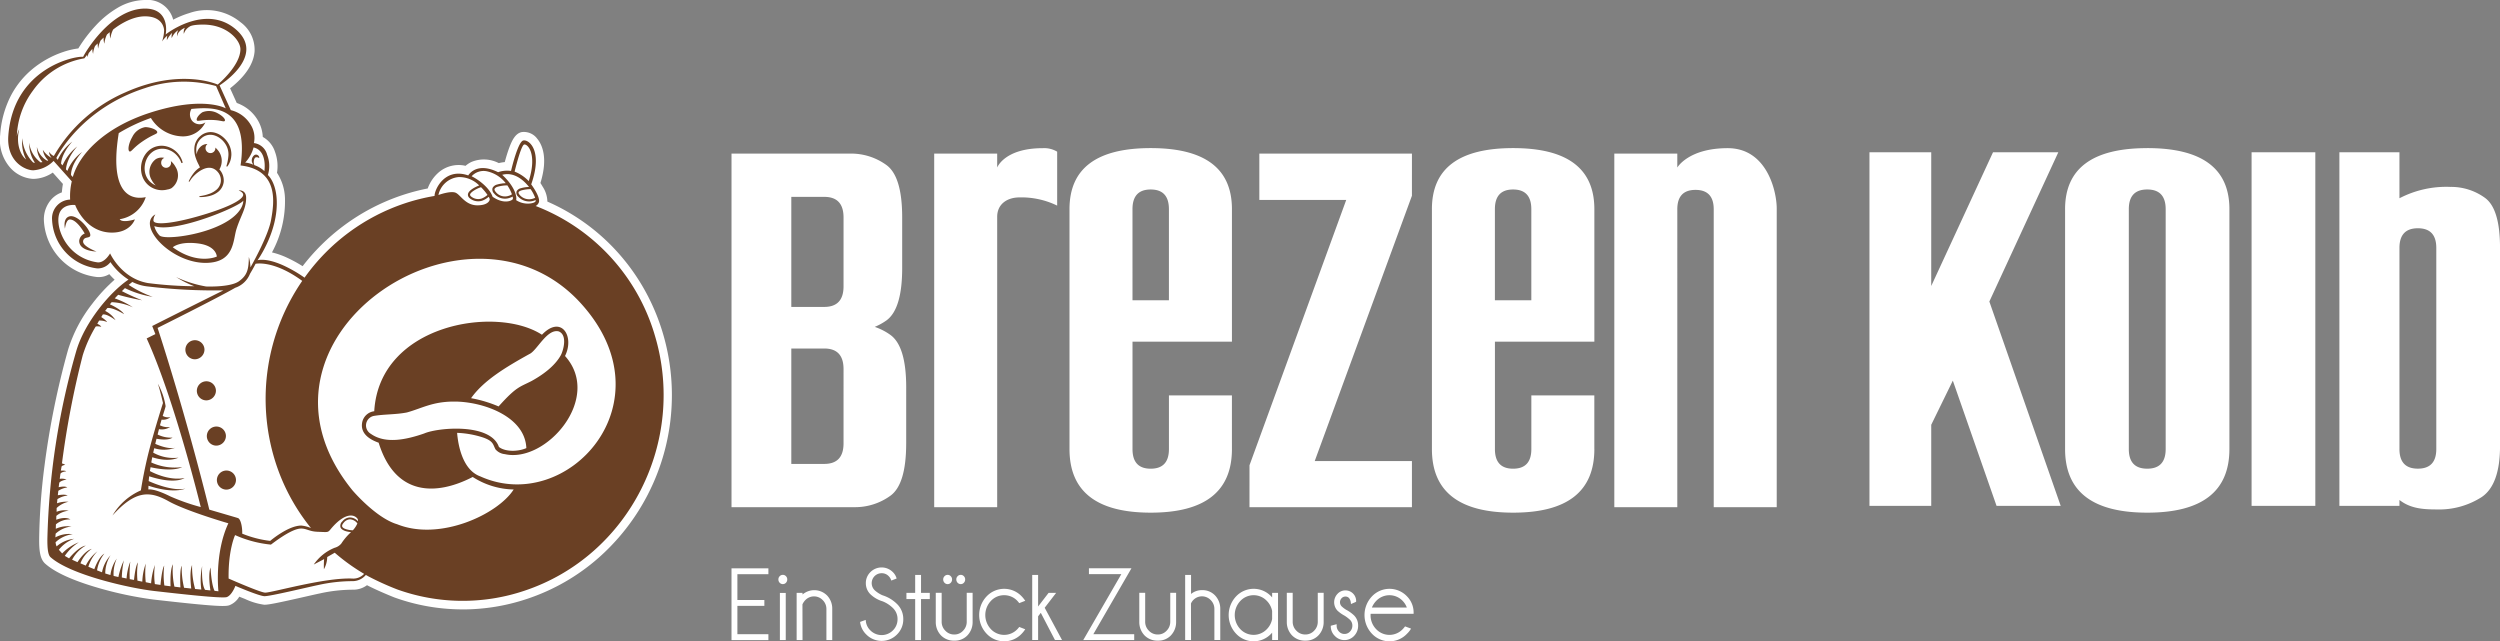 <svg xmlns="http://www.w3.org/2000/svg" width="512" height="131.341" viewBox="0 0 512 131.341"><rect x="0" y="0" width="512" height="131.341" fill="#808080" stroke="none"/><g id="logo" transform="translate(-590.024 -1244.95)"><path id="Pfad_8" data-name="Pfad 8" d="M1044.549,303.154q0,4.211-3.947,4.21h-6.75V283.729h6.75q3.946,0,3.947,4.21Zm0-32.153q0,4.209-3.947,4.21h-6.75V252.674h6.75q3.946,0,3.947,4.21Zm12.833,32.153V291.68q0-8.42-3.254-10.748a12.245,12.245,0,0,0-3.188-1.631,12.441,12.441,0,0,0,2.364-1.3q3.256-2.329,3.255-10.748V256.882q0-8.42-3.255-10.748a12.333,12.333,0,0,0-7.361-2.324h-13.738l-10.6,0v72.414h25.158a12.324,12.324,0,0,0,7.361-2.326q3.256-2.326,3.254-10.746m23.191-50.369a16.7,16.7,0,0,1,7.73,1.68V243.419a5.175,5.175,0,0,0-2.941-.719c-7.858,0-9.343,3.966-9.343,3.966v-2.852h-12.9v72.414h12.9V256.761c0-2.651,2.1-3.976,4.552-3.976m23.159,21.063V255.185q0-4.022,3.728-4.022t3.733,4.022v18.662Zm20.364,30.476V293.338h-12.9v10.986q0,4.02-3.733,4.021t-3.728-4.021v-22h20.364V255.185q0-12.5-16.636-12.5t-16.631,12.5v49.139q0,13.018,16.631,13.023t16.636-13.023m3.594,11.9h33.269v-9.439h-19.91l19.91-54.342V243.81h-31.251V253.3H1147.5l-19.811,54.344Zm50.26-42.378V255.185q0-4.022,3.726-4.022c2.484,0,3.733,1.341,3.733,4.022v18.662Zm20.364,30.476V293.338h-12.9v10.986q0,4.02-3.732,4.021t-3.726-4.021v-22h20.364V255.185q0-12.5-16.637-12.5t-16.631,12.5v49.139q0,13.018,16.631,13.023t16.637-13.023m24.449,11.9h12.9V255.05c0-3.464-1.97-12.351-10.031-12.351s-10.331,3.966-10.331,3.966v-2.853h-12.9v72.414h12.9V255.221q0-3.976,3.728-3.976t3.731,3.976v61.005Zm123.205-72.681h-13.054v72.413h13.054Zm-78.661,0h-12.652v72.413h12.652V299.351l4.421-9.045,8.955,25.65h13.138l-14.612-41.846,14.123-30.569h-13.374l-12.652,27.387V243.541Zm48.013,60.775q0,4.022-3.777,4.022t-3.772-4.022V255.185q0-4.022,3.772-4.024t3.777,4.024Zm-3.777-61.628q-16.826,0-16.824,12.5v49.133q0,13.022,16.824,13.025t16.829-13.025V255.185q0-12.5-16.829-12.5m59.2,61.628q0,4.02-3.774,4.022t-3.772-4.022V263.127q0-4.022,3.772-4.024t3.774,4.024Zm13.052-.654V263.129q0-8.049-3.11-10.272a11.79,11.79,0,0,0-7.037-2.224,20.748,20.748,0,0,0-10.452,2.327v-9.415h-12.3v72.411h12.3v-1.21c2.208,1.732,4.742,1.942,7.6,1.942a16.1,16.1,0,0,0,9.252-2.542q3.751-2.543,3.748-10.483" transform="translate(-281.768 1032.595)" fill="#fff"></path><path id="Pfad_9" data-name="Pfad 9" d="M1161.3,811.9v-.207a4.7,4.7,0,0,0-1.325-3.331,4.943,4.943,0,0,0-7.23,0,5.558,5.558,0,0,0,0,7.6,4.922,4.922,0,0,0,7.229,0,4.7,4.7,0,0,0,.67-.808l.126-.218-1.221-.454-.087.112c-.12.152-.241.294-.373.433a3.738,3.738,0,0,1-5.469.011,4.023,4.023,0,0,1-1.132-2.866c0-.094,0-.186.011-.273h8.8Zm-1.39-1.279h-7.155a4.278,4.278,0,0,1,.858-1.327,3.731,3.731,0,0,1,5.474,0,3.848,3.848,0,0,1,.824,1.327m-13.362-.259a1.194,1.194,0,0,1,0-1.645,1.035,1.035,0,0,1,.782-.341.955.955,0,0,1,.738.3,1.727,1.727,0,0,1,.371.959l.034.267.937-.4.123-.094v-.14a2.189,2.189,0,0,0-2.2-2.155,2.169,2.169,0,0,0-1.629.716,2.508,2.508,0,0,0,0,3.429,6.655,6.655,0,0,0,1.45,1.028,7.486,7.486,0,0,1,1.121.858,1.613,1.613,0,0,1,.479,1.183,1.68,1.68,0,0,1-.479,1.207,1.5,1.5,0,0,1-1.137.5,1.485,1.485,0,0,1-1.129-.5,1.691,1.691,0,0,1-.474-1.23v-.268l-1.2.318v.163a2.726,2.726,0,0,0,.816,1.908,2.706,2.706,0,0,0,3.967,0,2.945,2.945,0,0,0,.818-2.1,2.9,2.9,0,0,0-.818-2.076,7.39,7.39,0,0,0-1.663-1.187,5.38,5.38,0,0,1-.91-.7m-4.73,5.955a3.926,3.926,0,0,0,1.062-2.732v-5.977h-1.206v5.9a2.568,2.568,0,0,1-.746,1.859,2.4,2.4,0,0,1-1.783.775,2.455,2.455,0,0,1-1.855-.781,2.537,2.537,0,0,1-.752-1.853v-5.9h-1.206v5.981a3.927,3.927,0,0,0,1.06,2.728,3.645,3.645,0,0,0,2.763,1.085,3.514,3.514,0,0,0,2.66-1.085m-9.487.957h1.206v-9.657h-1.206v.934c-.054-.064-.11-.127-.169-.192a4.944,4.944,0,0,0-7.232,0,5.56,5.56,0,0,0,0,7.6,4.923,4.923,0,0,0,7.235-.008c.057-.06.112-.124.166-.186v1.507Zm0-4.315a3.984,3.984,0,0,1-1.057,2.065,3.738,3.738,0,0,1-5.469.011,4.209,4.209,0,0,1,0-5.744,3.726,3.726,0,0,1,5.469,0,3.982,3.982,0,0,1,1.054,2.036l0,1.631Zm-11.829,4.315h1.206v-6.4a3.931,3.931,0,0,0-1.065-2.725,3.537,3.537,0,0,0-2.668-1.091,3.488,3.488,0,0,0-2.252.784v-3.9h-1.206V817.27h1.206l-.017-7.471a2.466,2.466,0,0,1,4.047-.7,2.543,2.543,0,0,1,.75,1.864v6.308Zm-8.895-.957a3.929,3.929,0,0,0,1.059-2.732v-5.977h-1.2v5.9a2.569,2.569,0,0,1-.749,1.859,2.362,2.362,0,0,1-1.78.775,2.433,2.433,0,0,1-1.855-.781,2.537,2.537,0,0,1-.752-1.853v-5.9h-1.206v5.981a3.928,3.928,0,0,0,1.062,2.728,3.647,3.647,0,0,0,2.763,1.085,3.521,3.521,0,0,0,2.662-1.085m-17.963.966h10.435v-1.206h-8.37l7.809-13.5h-8.712v1.2h6.64l-7.8,13.5Zm-4.346-.009-3.554-6.607,2.343-3.05h-1.542l-2.148,2.792v-6.462h-1.207v13.327h1.207v-4.852l.551-.719,2.9,5.572Zm-14.583-2.244a4.208,4.208,0,0,1,0-5.744,3.64,3.64,0,0,1,2.72-1.189,3.687,3.687,0,0,1,2.732,1.178c.1.11.187.219.275.33l.089.117,1.232-.479-.156-.222a5.843,5.843,0,0,0-.546-.661,4.943,4.943,0,0,0-7.23,0,5.558,5.558,0,0,0,0,7.6,4.922,4.922,0,0,0,7.23,0,5.593,5.593,0,0,0,.546-.664l.156-.222-1.232-.476-.089.117c-.086.107-.173.21-.268.313a3.72,3.72,0,0,1-5.458.006m-4.791,1.286a3.924,3.924,0,0,0,1.06-2.732v-5.977h-1.206v5.9a2.557,2.557,0,0,1-.749,1.859,2.381,2.381,0,0,1-1.778.775,2.437,2.437,0,0,1-1.856-.781,2.544,2.544,0,0,1-.752-1.853v-5.9h-1.206v5.981a3.928,3.928,0,0,0,1.062,2.728,3.649,3.649,0,0,0,2.763,1.085,3.516,3.516,0,0,0,2.66-1.085m-.732-10.771a.941.941,0,0,0,.268-.683.914.914,0,0,0-.267-.661.85.85,0,0,0-.634-.276.865.865,0,0,0-.641.276.908.908,0,0,0-.27.663.966.966,0,0,0,.268.683.863.863,0,0,0,.644.275.836.836,0,0,0,.632-.275m-2.686,0a.947.947,0,0,0,.271-.684.892.892,0,0,0-.27-.661.848.848,0,0,0-.634-.276.868.868,0,0,0-.641.276.917.917,0,0,0-.27.663.964.964,0,0,0,.27.683.861.861,0,0,0,.641.275.848.848,0,0,0,.632-.273m-6.083,3.335h1.793v-1.267h-1.793v-3.67h-1.2v3.67h-1.792v1.267h1.792v8.39h1.2Zm-4.937,7.267a4.316,4.316,0,0,0,1.3-3.146,4.262,4.262,0,0,0-1.293-3.123,7.312,7.312,0,0,0-2.955-1.772,5.762,5.762,0,0,1-1.623-1.051,2.032,2.032,0,0,1,1.439-3.47,1.935,1.935,0,0,1,1.431.588,2.041,2.041,0,0,1,.48.73l.069.189,1.091-.426-.058-.176a2.82,2.82,0,0,0-.727-1.141,3.237,3.237,0,0,0-4.578,0,3.108,3.108,0,0,0-.943,2.264,3.155,3.155,0,0,0,.943,2.289,6.215,6.215,0,0,0,2.481,1.436,6.387,6.387,0,0,1,2.114,1.373,3.1,3.1,0,0,1,.954,2.289,3.149,3.149,0,0,1-.954,2.3,3.254,3.254,0,0,1-4.605,0,3.083,3.083,0,0,1-.936-1.905l-.026-.25-1.147.414.021.161a4.21,4.21,0,0,0,1.249,2.416,4.415,4.415,0,0,0,6.273.011m-14.448,1.126h1.2v-6.4a3.882,3.882,0,0,0-1.055-2.725,3.7,3.7,0,0,0-5.03-.2v-.336h-1.206v9.657h1.206l-.017-7.3a2.944,2.944,0,0,1,.594-.879,2.457,2.457,0,0,1,3.564.009,2.549,2.549,0,0,1,.75,1.864v6.308Zm-8.281-11.734a.951.951,0,0,0,.268-.684.912.912,0,0,0-.268-.661.858.858,0,0,0-.634-.276.882.882,0,0,0-.643.275.916.916,0,0,0-.27.663.94.94,0,0,0,.268.684.87.87,0,0,0,.644.276.846.846,0,0,0,.634-.275m-11.148,11.742h7.555v-1.206h-6.35v-5.808h5.524v-1.2h-5.524v-5.286h6.35v-1.2h-7.555Zm11.108-9.666h-1.2v9.656h1.2Z" transform="translate(-281.768 558.751)" fill="#fff"></path><path id="Pfad_10" data-name="Pfad 10" d="M139.782,169.754c-.236,0-.471,0-.707-.006a41.172,41.172,0,0,1-13.278-2.441l-.058-.021c-2.907-1.172-4.736-2.065-5.555-2.487a4.694,4.694,0,0,1-2.864.92,31.5,31.5,0,0,0-6.772.761c-.557.11-1.686.368-2.995.666-5.831,1.329-7.643,1.683-8.433,1.652a13.594,13.594,0,0,1-3.923-1.183c-.416-.163-.815-.322-1.171-.466a4.05,4.05,0,0,1-2.043,1.76c-.778.258-2.413.333-15.533-1.175a75.639,75.639,0,0,1-11.222-2.363c-5.25-1.514-8.932-3.186-10.94-4.974-1.062-.943-1.261-2.651-1.241-5.1a128.468,128.468,0,0,1,1.1-15.034,168.318,168.318,0,0,1,4.819-23.687,29.1,29.1,0,0,1,4.94-9.393,33.87,33.87,0,0,1,4.593-4.955,15.04,15.04,0,0,1-1.092-1.131,4.119,4.119,0,0,1-2.654.571A12.242,12.242,0,0,1,54.008,89.948a6.16,6.16,0,0,1,1.526-4.157,5.205,5.205,0,0,1,2.16-1.439c.044-.635.132-1.25.213-1.732l-2.076-2.327a7.272,7.272,0,0,1-4,1.295,6.809,6.809,0,0,1-4.782-2.373,8.62,8.62,0,0,1-1.993-6.62,20.5,20.5,0,0,1,2.249-8.145,17.753,17.753,0,0,1,4.334-5.336,19.863,19.863,0,0,1,6.34-3.522,15.812,15.812,0,0,1,3.084-.724,29.25,29.25,0,0,1,3.64-4.76A19.581,19.581,0,0,1,69.032,46.6a11.364,11.364,0,0,1,5.713-1.652,5.415,5.415,0,0,1,5.747,4.036,18.177,18.177,0,0,1,3.271-1.347A10.872,10.872,0,0,1,94.285,49.5a6.977,6.977,0,0,1,2.88,5.931c-.14,2.068-1.272,4.148-3.369,6.179a20.033,20.033,0,0,1-1.646,1.424l1.361,3a8.822,8.822,0,0,1,1.039.454,8.048,8.048,0,0,1,3.258,3.067,7.353,7.353,0,0,1,1.034,3.436,5.368,5.368,0,0,1,2.5,3.054,8.527,8.527,0,0,1,.414,4.294,10.082,10.082,0,0,1,1.631,5.217,21.961,21.961,0,0,1-2.665,11.088,16.072,16.072,0,0,1,3.044,1.062A28.519,28.519,0,0,1,107,99.464a43.225,43.225,0,0,1,8.324-8.218,42.52,42.52,0,0,1,17.3-7.7,7.8,7.8,0,0,1,2.419-3.436,6.272,6.272,0,0,1,5.329-1.2,5.1,5.1,0,0,1,1.236-.807,6.648,6.648,0,0,1,5.566.252,8.48,8.48,0,0,1,1.226-.21c.265-.986.591-2.082.953-3.034.549-1.451,1.233-2.832,2.5-3.105a3.385,3.385,0,0,1,3.2,1.361c.963,1.164,2.269,3.851.65,9.062.149.227.311.492.473.773a5.783,5.783,0,0,1,.95,3.033,41.994,41.994,0,0,1,13.723,9.659,42.594,42.594,0,0,1,5.787,7.73,43.585,43.585,0,0,1,4.027,9.185,44.458,44.458,0,0,1-12.988,46.327,42.4,42.4,0,0,1-14.749,8.48,41.625,41.625,0,0,1-13.153,2.145" transform="translate(545 1200)" fill="#fff"></path><path id="Pfad_11" data-name="Pfad 11" d="M71.306,104.051c.169-1.192,1.741-.33,1.441-1.522-.328-1.3-2.7-3.924-4.185-3.574s-.971,2.53-.971,2.53S67.784,99.6,68.6,99.6c1.467,0,3.038,2.88,3.038,2.88a1.782,1.782,0,0,0-1.129,1.5c0,2.145,3.532,2.183,3.532,2.183s-2.878-1.075-2.729-2.109m15.18-22.341c-.035-.555-1.554-1.028-2.458-1.028a3.643,3.643,0,0,0-2.656,2.025c-.847,1.467-.943,2.821-.549,2.962.367.132.7-.741,2.683-2.083,2.275-1.54,3.008-1.437,2.981-1.878m5.188,6.146a4.583,4.583,0,0,0-3.748-3.318,4.015,4.015,0,0,0-2.58.512,4.267,4.267,0,0,0-1.042.882,4.793,4.793,0,0,0-.721,1.169,4.909,4.909,0,0,0-.374,1.329,4.963,4.963,0,0,0,0,1.39,4.665,4.665,0,0,0,.387,1.341,4.193,4.193,0,0,0,.787,1.143A4.3,4.3,0,0,0,88.6,93.455a2.286,2.286,0,0,0,.805-.265,3.248,3.248,0,0,0,.828-4.371,3.86,3.86,0,0,0-.97-1.183,1.1,1.1,0,0,1,.055.342,1.01,1.01,0,1,1-2.017-.037,1.041,1.041,0,0,1,.641-.956,2.39,2.39,0,0,0-1.718.245,3.248,3.248,0,0,0-.827,4.371,3.893,3.893,0,0,0,.792,1.031,3.9,3.9,0,0,1-1.276-.871,3.75,3.75,0,0,1-.965-2.053,4.055,4.055,0,0,1,0-1.172,4.373,4.373,0,0,1,.3-1.134,4.123,4.123,0,0,1,.591-1,3.929,3.929,0,0,1,.851-.761,3.423,3.423,0,0,1,2.181-.514,3.636,3.636,0,0,1,1.12.284,4.5,4.5,0,0,1,.528.255,4.745,4.745,0,0,1,.486.338,4.492,4.492,0,0,1,1.4,1.948h0a.146.146,0,0,0,.178.092.154.154,0,0,0,.1-.189m8.628-8.431c.238-.273-.338-1-1.525-1.617a3.669,3.669,0,0,0-3.024-.176c-.67.407-1.347,1.256-1.161,1.649.147.311.654-.087,2.927-.064,1.979.021,2.562.462,2.784.207m1.355,7.111a4.419,4.419,0,0,0-.512-2.34,5.007,5.007,0,0,0-1.559-1.749,4.2,4.2,0,0,0-1.037-.534,3.4,3.4,0,0,0-1.155-.207,3.2,3.2,0,0,0-2.151.871,3.26,3.26,0,0,0-.743.928,3.676,3.676,0,0,0-.245.551,3.914,3.914,0,0,0-.138.586,5.033,5.033,0,0,0,.241,2.324A9.129,9.129,0,0,0,95,88.416c.072.173.158.344.244.512a4.982,4.982,0,0,0-1.192,1.051,8.8,8.8,0,0,0-1.1,1.761.091.091,0,0,0,.028.117.086.086,0,0,0,.123-.025s.112-.16.264-.4c.58-.913,3.7-4.038,5.681-1.355a2.627,2.627,0,0,1,.469,1.747,2.583,2.583,0,0,1-.8,1.6,4.584,4.584,0,0,1-1.632.947,7.9,7.9,0,0,1-.934.276c-.318.081-.644.117-.968.189H95.18a.093.093,0,0,0-.069.092.086.086,0,0,0,.089.089,7.873,7.873,0,0,0,2.011-.232,4.472,4.472,0,0,0,1.873-.94,3.043,3.043,0,0,0,1.022-1.965,3.357,3.357,0,0,0-.583-2.151,3.431,3.431,0,0,0-.308-.376,3.408,3.408,0,0,0-.265-3.89,4.593,4.593,0,0,0-.56-.589c0,.04.009.075.009.115a1.01,1.01,0,1,1-2.019-.037,1.06,1.06,0,0,1,.394-.807,2,2,0,0,0-1.525.677,2.416,2.416,0,0,0-.675,1.467,4.49,4.49,0,0,1-.041-1.572,3.359,3.359,0,0,1,.133-.509,2.981,2.981,0,0,1,.224-.468,2.836,2.836,0,0,1,.661-.785,2.717,2.717,0,0,1,1.839-.7,2.909,2.909,0,0,1,.983.186,3.609,3.609,0,0,1,.905.479,4.419,4.419,0,0,1,1.364,1.557,3.834,3.834,0,0,1,.426,2.02,9.26,9.26,0,0,1-.4,2.122v0a.116.116,0,0,0,.037.126.112.112,0,0,0,.16-.018,4.024,4.024,0,0,0,.793-2.2m-4.627,15.185c-4.179,1.447-9.387,1.936-10.1,1.137a4.331,4.331,0,0,1-1.042-1.888c4.207,1.493,17.182-3.849,18.224-5.207,0,0,.284,3.41-7.081,5.96m-7.361,3.585s1.3-1.261,5.142-.792,3.878,2.688,3.878,2.688-3.884,1.833-9.021-1.9m13.046-3.732c.882-2.769,1.979-4.144,1.979-6.38,0-1.393-.974-1.549-1.4-1.551-.118,0-.123.032-.021.074.282.117.818.4.818.854,0,.623-1.431,1.981-7.54,3.887S85.906,100.9,85.713,99.854a2.06,2.06,0,0,1,.365-1.212c.035-.057.018-.069-.049-.029a2.012,2.012,0,0,0-1.042,1.571c-.247,3.263,5.739,8.4,11.547,8.306s5.451-4.619,6.179-6.911m-6.548,24.665a1.955,1.955,0,1,0-1.987,1.991,2,2,0,0,0,1.987-1.991m2.347,8.415a1.955,1.955,0,1,0-1.987,1.991,2,2,0,0,0,1.987-1.991m2.046,9.266a1.955,1.955,0,1,0-1.987,1.993,2,2,0,0,0,1.987-1.993m2.059,9.011a1.955,1.955,0,1,0-1.988,1.991,1.994,1.994,0,0,0,1.988-1.991M156.4,137.891a26.007,26.007,0,0,0-5.635-1.692c2.537-3.605,7.088-6.345,11.961-9.048,1.522-.677,3.6-5.248,6-4.625,1.842.758.92,3.9.443,4.825-1,1.85-3.025,3.685-6.02,5.333-2.435,1.261-3.056,1.086-6.75,5.207m5.685,8.533c-1.769.776-4.365.761-5.619-.238-1.7-4.96-12.511-3.978-15.3-2.76-3.613,1.256-7.936,2.2-10.92.08a1.988,1.988,0,0,1,.54-3.66c2.083-.376,4.541-.267,6.83-.721,3.062-.836,5.214-2.231,9.648-2.231,5.741-.032,14.539,2.93,14.821,9.53m-9.468,5.78c-3.622-1.342-4.513-6.426-4.71-8.905a19.559,19.559,0,0,1,5.24.927c2.2.747,2.083,1.433,2.611,2.442a2.874,2.874,0,0,0,1.927.993c8.362,1.916,20.1-11.46,12.322-20.1,2.016-4.065-.8-8.479-4.725-4.352-9.309-6.074-33.308-2.221-34.347,15.666a2.852,2.852,0,0,0-2.462,2.237c-.54,2.682,2.231,3.8,3.364,4.207,3.4,10.967,11.767,10.889,19.264,7.017a16.04,16.04,0,0,0,8.387,2.562c-3.245,5.095-15.117,10.648-23.874,7.115-3.338-.98-7.135-4.65-9.131-6.93-25.247-31.039,23.525-63.665,46.664-38.419,18.669,20.37-2.718,43.656-20.525,35.537m11.339-56.3c-.167.371-2.218.91-3.97-.264.17-.485-.055-2.6-2.853-5.178,2.26-.632,4.245.879,5.491,2.484h-.049a6.435,6.435,0,0,0-1.626.258,1.308,1.308,0,0,0-.865.637,1.024,1.024,0,0,0,.327,1.083,3.053,3.053,0,0,0,3.329.795c.048-.015.156-.06.244-.1a.579.579,0,0,1-.026.282m-.077-.73-.052.02a2.346,2.346,0,0,1-.259.1,2.55,2.55,0,0,1-2.829-.683c-.153-.17-.318-.41-.244-.584.058-.14.255-.27.569-.374a7.724,7.724,0,0,1,1.885-.261,7.364,7.364,0,0,1,.93,1.783m-1.307-3.423a8.227,8.227,0,0,0-2.9-1.95s1.258-5.207,1.922-5.53c.558-.272,2.826,1.614.974,7.48m-3.631,2.823a2.226,2.226,0,0,1-.374.155,2.409,2.409,0,0,1-2.745-.746c-.23-.278-.311-.5-.241-.663a1.026,1.026,0,0,1,.641-.422,7.261,7.261,0,0,1,1.97-.275,7.959,7.959,0,0,1,.934,1.826,1.537,1.537,0,0,1-.184.124m-1.08-2.395a7.05,7.05,0,0,0-1.764.272,1.428,1.428,0,0,0-.925.678,1.1,1.1,0,0,0,.311,1.16,2.854,2.854,0,0,0,3.251.865,2.9,2.9,0,0,0,.414-.17.7.7,0,0,0,.117-.075,1.129,1.129,0,0,1,.057.5c-.141.338-1.807,1.174-4.153-.454-.494-1.526-2.387-3.243-4.294-4.2a3.314,3.314,0,0,1,3.263-.983,6.645,6.645,0,0,1,3.725,2.407M152.96,95.3a2.274,2.274,0,0,1-1.965-.245c-.3-.184-.449-.368-.436-.546.048-.5,1.391-1.256,2.241-1.519a10.733,10.733,0,0,1,1.327,1.585,4.265,4.265,0,0,1-1.169.727m-.537-2.669c-.617.241-2.224.962-2.3,1.832-.035.376.184.709.654.991a2.678,2.678,0,0,0,2.315.282,4.411,4.411,0,0,0,1.284-.779,1.324,1.324,0,0,1,.213.512c-.041.469-.637,1.232-2.528,1.232-2.514,0-3.461-2.2-4.507-2.6s-3.475.483-3.475.483a4.643,4.643,0,0,1,4.125-3.667,5.72,5.72,0,0,1,4.223,1.711m-25.871,70.627c-.1,0-.23-.009-.4-.025-.4-.038-1.586-.232-1.778-.733-.08-.209.025-.479.313-.805a1.745,1.745,0,0,1,1.284-.681,2.049,2.049,0,0,1,1.321.615c.008.008.1.117.184.218a4.806,4.806,0,0,1-.928,1.411m-7.319.3c2.763.1,2.028.245,3.311-1.143,2.378-2.571,4.124-2.545,4.932-1.572a.711.711,0,0,1,.123.548c-.048-.048-.086-.086-.112-.11a2.307,2.307,0,0,0-1.533-.658,2.091,2.091,0,0,0-1.545.807,1.2,1.2,0,0,0-.385,1.215c.281.736,1.546.917,2.005.973.049.008.1.012.156.017-.04.04-.081.077-.123.115a11.553,11.553,0,0,0-1.872,2.221,2.647,2.647,0,0,1-1.37.868,9.456,9.456,0,0,0-4.272,3.433l2.119-1.115a18.446,18.446,0,0,0-.041,2.083,5.331,5.331,0,0,0,.678-2.507l1.539-.885a40.162,40.162,0,0,0,6.018,4.332,3.014,3.014,0,0,1-2.419.96c-5.768-.236-16.765,2.984-17.894,2.884s-7.44-2.884-7.44-2.884c-.094-5.915,1.33-8.9,1.33-8.9a23.539,23.539,0,0,0,7.339,1.95c.594-.425,4.111-3.2,6.075-3.286,1.164-.052,1.766.592,3.381.65m-1.287-.784,0,.018a6.789,6.789,0,0,0-1.948-.5c-2.712,0-6.371,3.139-6.371,3.139a21.844,21.844,0,0,1-5.734-1.482c.055-1.158-.255-3.005-.89-3.2s-5.848-1.718-5.848-1.718-4.375-18.078-10.59-37.219c0,0,12.1-6.026,15.916-8.226a4.953,4.953,0,0,0,3.008-2.855c.706-1.174,1.14-2.045,1.14-2.045s3.62-.844,9.559,3.495a42.665,42.665,0,0,0-5.612,36.7,41.406,41.406,0,0,0,7.377,13.894m-12.374-53.341a8.814,8.814,0,0,0-.325-2.155c-.041,2.419-.241,3.711-2.034,4.987s-6.724,1.063-6.724,1.063a23.932,23.932,0,0,1-6.132-1.928,20.643,20.643,0,0,0,3.729,1.878,79.633,79.633,0,0,1-9.465-.646c-5.466-.916-7.79-6.08-7.79-6.08s-1.138,2.046-2.636,1.827c-6.707-.985-8.956-7.98-7.572-10.413.91-1.6,3.059-1.321,3.059-1.321s2.027,5.647,7.536,5.647c3.815,0,4.69-2.706,4.69-2.706s-2.571.815-3.108-.037a6.7,6.7,0,0,0,5.333-4.518c-.876.147-7.96,1.847-5.53-13.112a34.92,34.92,0,0,1,6.584-3.1,7.8,7.8,0,0,0,6.469,3.769,5.066,5.066,0,0,0,4.69-2.875,2,2,0,0,1-2.769-.38,2.19,2.19,0,0,1-.084-2.369c4.025-.353,11.894-1.034,10.058,11.579,7.967.94,6.865,7.744,6.244,11.177s-4.225,9.709-4.225,9.709m2.86-19.73a5.713,5.713,0,0,0-2.048-1.218c-.284-.615-.071-1.569.353-1.614s.423.147.607.1-.226-.865-.89-.588a1.32,1.32,0,0,0-.241,2.025,5.886,5.886,0,0,0-1.711-.456,7.336,7.336,0,0,0,1.711-3.094c2.895.66,2.218,4.84,2.218,4.84m-7.891-12.836s-4.562-2.671-15.611.91C75.508,80.83,70.487,86.33,69.2,90.906l-.367-.4s-.141-2.039,2.275-4.737a9.066,9.066,0,0,0-3.024,3.887l-.282-.307s.014-2.128,2.316-4.71A10.113,10.113,0,0,0,67.1,88.516l-.3-.322s-.084-1.833,2.289-4.546a9.97,9.97,0,0,0-2.981,3.74l-.282-.367s4.835-10.036,18.138-14.316a24.641,24.641,0,0,1,14.579-.425l1.993,4.592Zm-1.681-4.885s-7.585-3.473-18.9,1.6A31.2,31.2,0,0,0,65.317,86.593s-.41-.089-.988-.836A2.05,2.05,0,0,0,64.866,87a4.654,4.654,0,0,1-1.807-1.672,3.765,3.765,0,0,0,1.1,2.155l-.176.1a4.272,4.272,0,0,1-2.14-2.838,4.772,4.772,0,0,0,1.151,3.105l-.388.063a5.9,5.9,0,0,1-2.332-4.018,6.968,6.968,0,0,0,1.172,4.093,1.546,1.546,0,0,1-.367-.052,7.754,7.754,0,0,1-2.218-4.981,7.615,7.615,0,0,0,.778,4.357c-.974-.7-2.2-2.978-1.413-6.219a5.777,5.777,0,0,0-.494,1.467,16.64,16.64,0,0,1,3.277-9.314A16.222,16.222,0,0,1,71.562,66.6l.551-.7a2.2,2.2,0,0,0,.141.44,1.978,1.978,0,0,1,.241-.865l.706-.822a3.182,3.182,0,0,0,.156,1.028,4.309,4.309,0,0,1,.408-1.614l.523-.528a6.053,6.053,0,0,0,.1,1.071,6,6,0,0,1,.509-1.672l.611-.6a3.521,3.521,0,0,0,.152,1.261,5.412,5.412,0,0,1,.537-1.878l.565-.485a4.57,4.57,0,0,0,.141,1.321,5.309,5.309,0,0,1,.551-1.847s3.22-2.714,6.526-2.714c3.545,0,3.917,2.347,3.917,2.926a7.657,7.657,0,0,1-.422,2.229,6.439,6.439,0,0,1,1.082-1.209,3.248,3.248,0,0,0-.091.942,5.089,5.089,0,0,1,1.094-1.511,2.051,2.051,0,0,0-.1,1.082,3.442,3.442,0,0,1,1.339-1.628,1.735,1.735,0,0,0-.212,1.284c.067-1.19,1.568-1.769,1.568-1.769a1.876,1.876,0,0,0-.216,1.247,2.637,2.637,0,0,1,1.215-1.511s.41-.388,2.769-.388c4.86,0,7.6,3.2,7.6,5.038,0,3.418-4.662,7.261-4.662,7.261M85.6,115.462a22.721,22.721,0,0,1-4.96-2.468l.749-.6a9.119,9.119,0,0,0,3.165.925,115.44,115.44,0,0,0,15.49.8c-7.465,3.7-14.585,7.3-14.585,7.3l.65,1.657-1.783.884c5.7,12.468,11.078,34.539,11.078,34.539a43.179,43.179,0,0,1-6.285-2.206c-3.32-1.669-4.45-1.4-4.45-1.4l.029-.762c5.256,1.73,7.543.586,7.543.586-2.853.646-7.508-1.54-7.508-1.54l.106-.982c5.425,1.76,7.246.351,7.246.351-3.4.673-7.1-1.424-7.1-1.424l.141-.784c4.662,1.055,6.469-.023,6.469-.023a11.661,11.661,0,0,1-6.328-.951l.2-1.072c3.446,1.131,5.368.089,5.368.089a8.468,8.468,0,0,1-5.171-1.028l.213-.908a6.763,6.763,0,0,0,4.308-.089c-1.609.38-4.1-.807-4.1-.807l.255-1.042c2.544.469,3.277-.235,3.277-.235a6.03,6.03,0,0,1-3.051-.631l.282-1.1a3.091,3.091,0,0,0,2.275-.44,3.478,3.478,0,0,1-2.077-.351l.338-1.16a2.3,2.3,0,0,0,1.809-.514,2.2,2.2,0,0,1-1.583-.25s.621-1.892.594-2.01a13.99,13.99,0,0,0-1.583-4.576c.509,1.554,1.045,3.946,1.045,3.946s-1.709,5.354-2.824,9.666-1.7,8.227-1.7,8.227a12.586,12.586,0,0,0-5.82,5.148c4.662-5.148,7.575-5.116,11.513-2.912,3.6,2.017,12.221,4.51,12.221,4.51-2.883,6.146-2.034,13.92-2.034,13.92l-.792-.087c-.678-1.319-.819-4.782-.819-4.782-.565,1.525-.028,4.694-.028,4.694l-1.1-.118c-.819-1.261-.594-4.871-.594-4.871a14.291,14.291,0,0,0-.17,4.811l-1.272-.117a17,17,0,0,1-.621-4.9c-.621,1.5-.17,4.811-.17,4.811l-1.47-.161a17.072,17.072,0,0,1-.479-4.5c-.48.851-.268,4.43-.268,4.43L90.01,174.8a15.645,15.645,0,0,1-.311-4.576c-.649,1.146-.48,4.5-.48,4.5l-1.27-.163a15.823,15.823,0,0,1-.029-4.078c-.509.793-.762,3.96-.762,3.96L86,174.272a14.807,14.807,0,0,1,.015-3.93,14.482,14.482,0,0,0-.778,3.775l-1.1-.227a18.08,18.08,0,0,1,0-3.814,12.315,12.315,0,0,0-.706,3.7l-.989-.206a15.584,15.584,0,0,1,.086-3.725c-.537.762-.792,3.579-.792,3.579l-.876-.163a21.106,21.106,0,0,1,.112-3.593,12.036,12.036,0,0,0-.762,3.461l-.974-.206a18.6,18.6,0,0,1,.423-3.521,16,16,0,0,0-1.123,3.426l-.982-.227a7.69,7.69,0,0,1,.65-3.55,7.493,7.493,0,0,0-1.3,3.367l-1.059-.316a6.831,6.831,0,0,1,1.088-3.726,7.078,7.078,0,0,0-1.752,3.482l-1.017-.4a7.3,7.3,0,0,1,1.5-3.433c-1.243.762-2.062,3.2-2.062,3.2l-1.217-.5a7.523,7.523,0,0,1,1.865-3.168,8.385,8.385,0,0,0-2.4,2.933l-1.088-.469a6.311,6.311,0,0,1,2.332-2.964c-1.483.382-2.938,2.728-2.938,2.728l-1.1-.5a7.2,7.2,0,0,1,2.8-2.9c-1.554.265-3.42,2.625-3.42,2.625l-.876-.512a9.861,9.861,0,0,1,2.881-2.789,9.473,9.473,0,0,0-3.42,2.289l-.678-.749A6.724,6.724,0,0,1,69.471,165a6.389,6.389,0,0,0-3.588,1.554,2.42,2.42,0,0,1-.212-.851,6.086,6.086,0,0,1,3.518-1.641,5.789,5.789,0,0,0-3.561.646l.057-.764a5.7,5.7,0,0,1,3.234-1.465,5.825,5.825,0,0,0-3.206.468l.028-.91a4.323,4.323,0,0,1,2.967-1c-1.059-.7-2.9.058-2.9.058l.015-.792a4.659,4.659,0,0,1,2.542-1.055,4.305,4.305,0,0,0-2.487.221l.012-.778a5.019,5.019,0,0,1,2.447-1.275,5.712,5.712,0,0,0-2.373.307l.084-.85a4.744,4.744,0,0,1,2.091-.733c-.509-.353-2.007-.06-2.007-.06l.1-.91a4.386,4.386,0,0,1,1.836-.689c-.494-.367-1.766-.044-1.766-.044l.12-.894c.2-.442,1.5-.69,1.5-.69a2.813,2.813,0,0,0-1.4-.132l.141-1.028c.2-.425,1.187-.512,1.187-.512-.2-.206-1.1-.146-1.1-.146l.141-.808c.084-.278.762-.367.762-.367a2.055,2.055,0,0,0-.678-.293,183.317,183.317,0,0,1,4.26-22.163,26.791,26.791,0,0,1,2.636-5.851c.3-.176,1.158.029,1.158.029-.17-.351-.819-.615-.819-.615l.367-.66a3.548,3.548,0,0,1,1.64.307c-.143-.351-1.187-1.026-1.187-1.026l.311-.528c.9-.176,2.614,1.174,2.614,1.174a5.289,5.289,0,0,0-2.134-1.907l.453-.588C77.427,117.562,79.7,119,79.7,119c-.594-1-2.91-2.025-2.91-2.025l.368-.44A11.822,11.822,0,0,1,81.5,117.59a16.327,16.327,0,0,0-3.716-1.833l.707-.733c2.656.749,4.915,1.129,4.915,1.129a42.389,42.389,0,0,1-4.153-1.878l.621-.615a20.119,20.119,0,0,0,5.736,1.793m102.7,7.588a40.671,40.671,0,0,0-24.32-26.2,1.4,1.4,0,0,0,.677-.8c.279-1.158-1.589-3.631-1.589-3.631,2.436-6.856-.423-9.24-1.625-8.984-.779.167-1.766,3.154-2.507,6.235a5.572,5.572,0,0,0-2.648.258c-4.506-2.237-6.109.66-6.109.66-4.952-1.7-6.957,3.088-6.9,4.2a40.588,40.588,0,0,0-6.075,1.511,41.193,41.193,0,0,0-20.555,15.229,26.977,26.977,0,0,0-4.317-2.494c-3.645-1.657-5.313-1.069-5.313-1.069s4.331-5.977,3.92-12.578c-.221-3.542-1.8-4.878-1.8-4.878A6.241,6.241,0,0,0,109,86.359a3.187,3.187,0,0,0-2.712-2.405,5.053,5.053,0,0,0-.678-3.783,6.536,6.536,0,0,0-4.055-2.964l-2.3-5.075s9.775-6.072,3.222-11.558c-5.863-4.906-13.364.41-14.269,1.144.176-.7.67-5.308-4.21-5.308-7.008,0-12.319,9.063-12.685,9.884C69.7,66.059,57.024,68.575,55.994,82.43c-.4,5.323,3.476,7.1,5.087,7.1a6.389,6.389,0,0,0,4.18-1.921l3.729,4.18a13.349,13.349,0,0,0-.338,3.74,3.839,3.839,0,0,0-3.7,4.122,10.507,10.507,0,0,0,9.268,9.975,3.281,3.281,0,0,0,2.683-1.29,13.027,13.027,0,0,0,3.7,3.579c-3.671,2.458-9.07,8.77-10.762,14.855a151.908,151.908,0,0,0-5.85,38.248c-.015,1.973.13,3.288.649,3.748,4.1,3.647,16.261,6.353,21.246,6.923s13.854,1.571,14.833,1.249c1.051-.348,1.78-2.3,1.78-2.3s4.8,2.068,5.934,2.112,9.126-1.905,11.047-2.289a32.712,32.712,0,0,1,7.147-.792,3.553,3.553,0,0,0,2.59-1.272c.172.1.345.2.519.295a57.18,57.18,0,0,0,5.868,2.662,39.646,39.646,0,0,0,26.066.288c21.467-7.134,33.394-30.682,26.64-52.594" transform="translate(535.736 1190.298)" fill="#6a4024"></path></g></svg>
